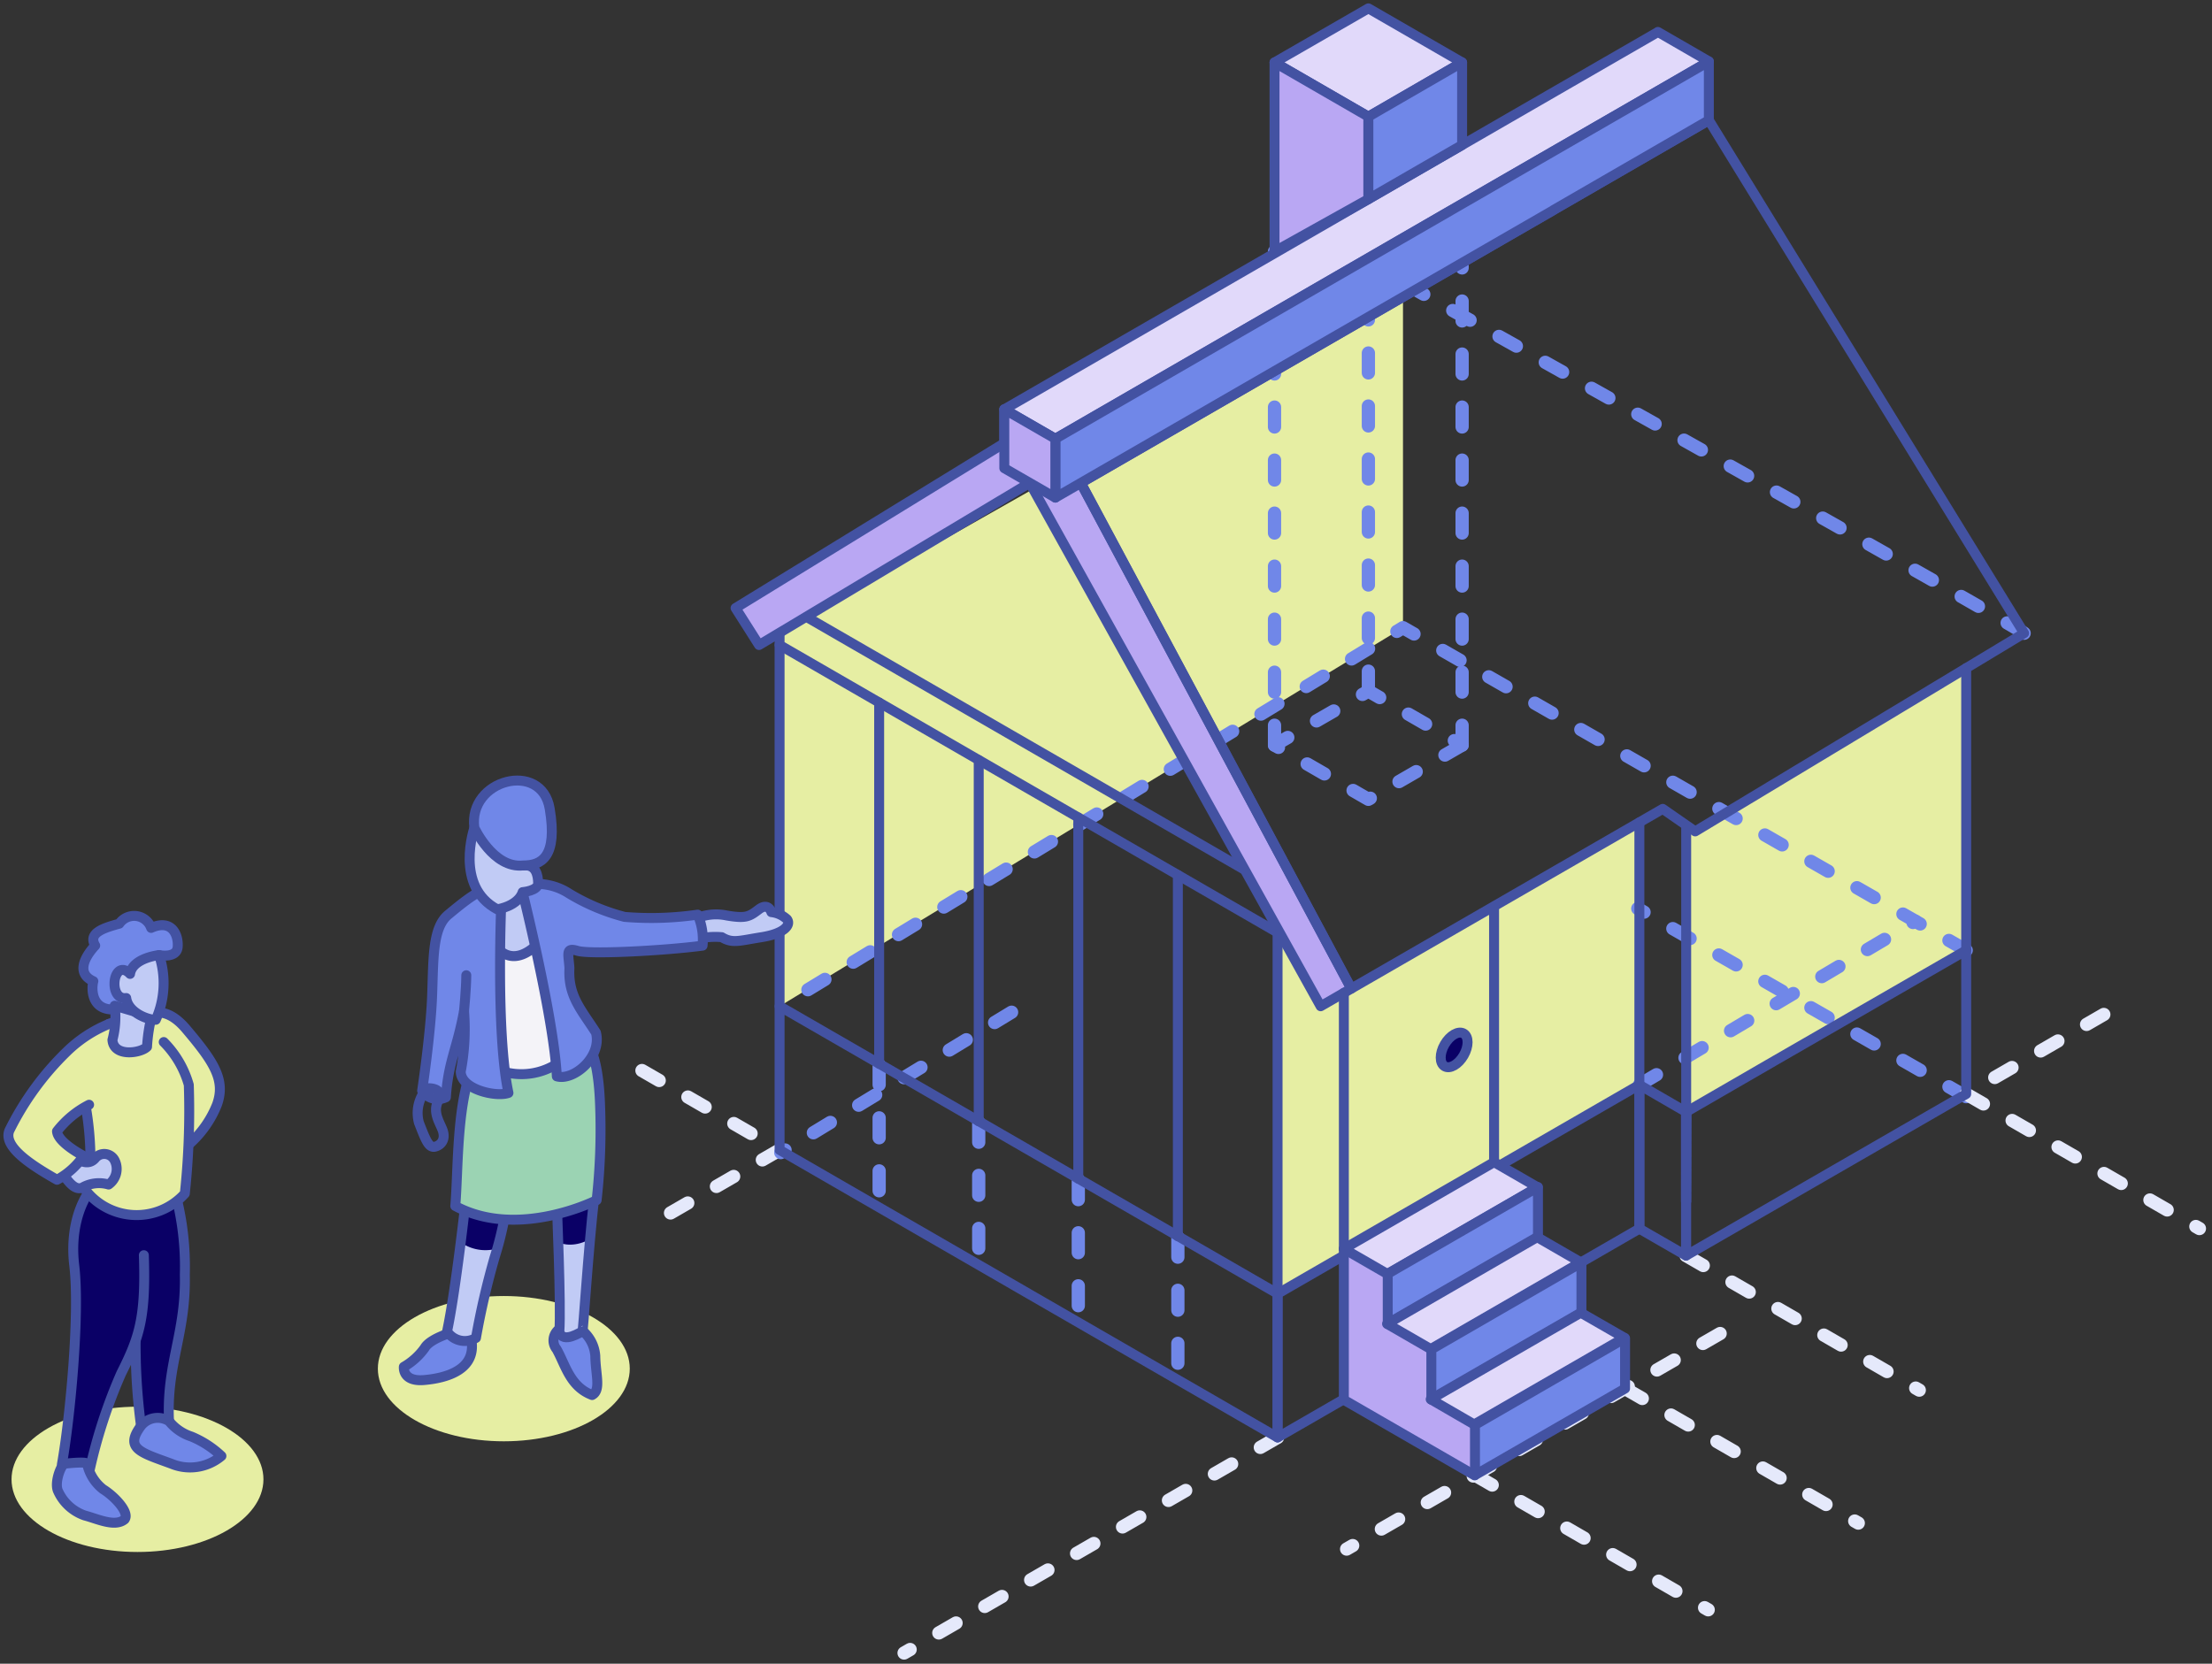 <svg xmlns="http://www.w3.org/2000/svg" xmlns:xlink="http://www.w3.org/1999/xlink" viewBox="0 0 166.84 125.51"><rect x="0" y="0" width="166.84" height="125.51" fill="#333333" stroke="none"/><defs><clipPath id="clip-path"><rect x="-189.83" y="-197.52" width="560.07" height="151.31" rx="21.57"/></clipPath><clipPath id="clip-path-2"><circle cx="-43.8" cy="-120.33" r="119.33" fill="#e6eea3"/></clipPath><clipPath id="clip-path-3"><circle cx="224.2" cy="-120.33" r="119.33" fill="#e6eea3"/></clipPath><clipPath id="clip-path-4"><ellipse cx="-107.88" cy="85.5" rx="62.86" ry="36.29" fill="none"/></clipPath><clipPath id="clip-path-5"><path d="M42,90.91s.33,7.6.19,9.53c.22,1,1.68,0,1.74,0s.42-6,.9-10.21C44.1,88.62,42,90.91,42,90.91Z" fill="#c1cbf5" stroke="#4352a2" stroke-linecap="round" stroke-linejoin="round" stroke-width="0.75"/></clipPath><clipPath id="clip-path-6"><path d="M35.14,90.44s-.75,6.85-1.42,10a1.61,1.61,0,0,0,2.18.49,58.8,58.8,0,0,1,1.41-6.09,24.8,24.8,0,0,0,1-4.7Z" fill="#c1cbf5" stroke="#4352a2" stroke-linecap="round" stroke-linejoin="round" stroke-width="0.75"/></clipPath><clipPath id="clip-path-7"><polygon points="351.03 80.92 281.29 121.18 211.55 80.92 281.29 40.65 351.03 80.92" fill="none"/></clipPath></defs><title>Business</title><g id="Spot"><rect x="-189.83" y="-197.52" width="560.07" height="151.31" rx="21.57"/><g clip-path="url(#clip-path)"><circle cx="-43.8" cy="-120.33" r="119.33" fill="#e6eea3"/><g clip-path="url(#clip-path-2)"><polygon points="-441.29 -128.96 -109.81 -320.33 221.65 -128.96 -109.82 62.42 -441.29 -128.96" fill="none" stroke="#f2f6ce" stroke-linecap="round" stroke-linejoin="round" stroke-dasharray="1.5 2.5"/><line x1="-146.65" y1="41.15" x2="184.82" y2="-150.22" fill="none" stroke="#f2f6ce" stroke-linecap="round" stroke-linejoin="round" stroke-dasharray="1.5 2.5"/><line x1="-183.48" y1="19.89" x2="147.99" y2="-171.48" fill="none" stroke="#f2f6ce" stroke-linecap="round" stroke-linejoin="round" stroke-dasharray="1.5 2.5"/></g><circle cx="224.2" cy="-120.33" r="119.33" fill="#e6eea3"/><g clip-path="url(#clip-path-3)"><polygon points="-173.29 -128.96 158.19 -320.33 489.65 -128.96 158.18 62.42 -173.29 -128.96" fill="none" stroke="#f2f6ce" stroke-linecap="round" stroke-linejoin="round" stroke-dasharray="1.5 2.5"/><line x1="121.35" y1="41.15" x2="452.82" y2="-150.22" fill="none" stroke="#f2f6ce" stroke-linecap="round" stroke-linejoin="round" stroke-dasharray="1.5 2.5"/><line x1="84.52" y1="19.89" x2="415.99" y2="-171.48" fill="none" stroke="#f2f6ce" stroke-linecap="round" stroke-linejoin="round" stroke-dasharray="1.5 2.5"/><line x1="-99.63" y1="-171.48" x2="231.84" y2="19.89" fill="none" stroke="#f2f6ce" stroke-linecap="round" stroke-linejoin="round" stroke-dasharray="1.5 2.5"/><line x1="-136.46" y1="-150.22" x2="195.01" y2="41.15" fill="none" stroke="#f2f6ce" stroke-linecap="round" stroke-linejoin="round" stroke-dasharray="1.5 2.5"/></g></g></g><g id="Little_spots" data-name="Little spots"><g clip-path="url(#clip-path-4)"><polygon points="-235.49 101.16 -112.5 30.15 10.49 101.16 -112.5 172.16 -235.49 101.16" fill="none" stroke="#e5e9fb" stroke-linecap="round" stroke-linejoin="round" stroke-dasharray="1.5 2.5"/></g><path d="M96.36,69.93s3.13,6.25,3.19,6.12,23.9-13.9,23.9-13.9v20l-26.86,15Z" fill="#e6eea3"/><polygon points="127.17 62.24 127.86 62.72 148.53 50.27 148.3 71.94 127.18 83.88 127.17 62.24" fill="#e6eea3"/><line x1="148.3" y1="82.73" x2="123.53" y2="68.54" fill="none" stroke="#7087e8" stroke-linecap="round" stroke-linejoin="round" stroke-dasharray="1.5 2.5"/><polygon points="58.73 47.77 58.8 75.91 105.82 47.35 105.82 21.09 58.73 47.77" fill="#e6eea3"/><ellipse cx="38" cy="103.25" rx="9.5" ry="5.48" fill="#e6eea3"/><path d="M152.67,47.77c-.24-.38-45.91-25.92-45.91-25.92" fill="none" stroke="#7087e8" stroke-linecap="round" stroke-linejoin="round" stroke-dasharray="1.5 2.5"/><line x1="96.36" y1="108.44" x2="68.19" y2="124.7" fill="none" stroke="#e5e9fb" stroke-linecap="round" stroke-linejoin="round" stroke-dasharray="1.5 2.5"/><line x1="129.74" y1="100.6" x2="101.57" y2="116.86" fill="none" stroke="#e5e9fb" stroke-linecap="round" stroke-linejoin="round" stroke-dasharray="1.5 2.5"/><line x1="58.8" y1="86.75" x2="48.42" y2="92.75" fill="none" stroke="#e5e9fb" stroke-linecap="round" stroke-linejoin="round" stroke-dasharray="1.5 2.5"/><line x1="48.42" y1="80.76" x2="58.8" y2="86.75" fill="none" stroke="#e5e9fb" stroke-linecap="round" stroke-linejoin="round" stroke-dasharray="1.5 2.5"/><line x1="158.68" y1="76.53" x2="148.3" y2="82.53" fill="none" stroke="#e5e9fb" stroke-linecap="round" stroke-linejoin="round" stroke-dasharray="1.5 2.5"/><line x1="111.25" y1="111.28" x2="128.84" y2="121.44" fill="none" stroke="#e5e9fb" stroke-linecap="round" stroke-linejoin="round" stroke-dasharray="1.5 2.5"/><line x1="122.57" y1="104.75" x2="140.16" y2="114.9" fill="none" stroke="#e5e9fb" stroke-linecap="round" stroke-linejoin="round" stroke-dasharray="1.5 2.5"/><line x1="127.17" y1="94.72" x2="144.76" y2="104.87" fill="none" stroke="#e5e9fb" stroke-linecap="round" stroke-linejoin="round" stroke-dasharray="1.5 2.5"/><line x1="148.3" y1="82.53" x2="165.89" y2="92.68" fill="none" stroke="#e5e9fb" stroke-linecap="round" stroke-linejoin="round" stroke-dasharray="1.5 2.5"/><line x1="123.65" y1="81.84" x2="144.46" y2="69.49" fill="none" stroke="#7087e8" stroke-linecap="round" stroke-linejoin="round" stroke-dasharray="1.5 2.5"/><line x1="110.28" y1="56.21" x2="110.28" y2="10.74" fill="none" stroke="#7087e8" stroke-linecap="round" stroke-linejoin="round" stroke-dasharray="1.5 2.5"/><line x1="103.21" y1="52.13" x2="103.21" y2="15.02" fill="none" stroke="#7087e8" stroke-linecap="round" stroke-linejoin="round" stroke-dasharray="1.5 2.5"/><line x1="96.13" y1="56.21" x2="96.13" y2="18.97" fill="none" stroke="#7087e8" stroke-linecap="round" stroke-linejoin="round" stroke-dasharray="1.5 2.5"/><polyline points="148.3 71.69 105.82 47.35 58.89 75.91" fill="none" stroke="#7087e8" stroke-linecap="round" stroke-linejoin="round" stroke-dasharray="1.5 2.5"/><line x1="76.3" y1="76.36" x2="58.89" y2="86.95" fill="none" stroke="#7087e8" stroke-linecap="round" stroke-linejoin="round" stroke-dasharray="1.5 2.5"/><line x1="66.31" y1="80.33" x2="66.31" y2="91.09" fill="none" stroke="#7087e8" stroke-linecap="round" stroke-linejoin="round" stroke-dasharray="1.5 2.5"/><line x1="73.82" y1="84.67" x2="73.82" y2="95.43" fill="none" stroke="#7087e8" stroke-linecap="round" stroke-linejoin="round" stroke-dasharray="1.5 2.5"/><line x1="81.33" y1="89" x2="81.33" y2="99.77" fill="none" stroke="#7087e8" stroke-linecap="round" stroke-linejoin="round" stroke-dasharray="1.5 2.5"/><line x1="88.84" y1="93.34" x2="88.84" y2="104.1" fill="none" stroke="#7087e8" stroke-linecap="round" stroke-linejoin="round" stroke-dasharray="1.5 2.5"/><polygon points="96.36 97.59 58.8 75.91 58.8 86.75 96.36 108.44 96.36 97.59" fill="none" stroke="#4352a2" stroke-linecap="round" stroke-linejoin="round" stroke-width="0.75"/><polygon points="79.6 33.1 79.6 37.54 75.75 35.32 75.75 30.88 79.6 33.1" fill="none" stroke="#4352a2" stroke-linecap="round" stroke-linejoin="round" stroke-width="0.75"/><polygon points="96.36 67.05 58.8 45.37 58.8 48.66 96.36 70.35 96.36 67.05" fill="none" stroke="#4352a2" stroke-linecap="round" stroke-linejoin="round" stroke-width="0.75"/><polygon points="127.18 83.88 127.17 90.65 127.17 83.88 127.18 83.88" fill="none" stroke="#4352a2" stroke-linecap="round" stroke-linejoin="round" stroke-width="0.75"/><polygon points="123.65 81.84 123.65 92.69 96.36 108.44 96.36 97.6 114.26 87.26 123.65 81.84" fill="none" stroke="#4352a2" stroke-linecap="round" stroke-linejoin="round" stroke-width="0.75"/><polygon points="127.17 83.88 127.17 94.72 123.65 92.69 123.65 81.84 127.17 83.88" fill="none" stroke="#4352a2" stroke-linecap="round" stroke-linejoin="round" stroke-width="0.75"/><polygon points="127.18 83.88 127.17 90.65 127.17 83.88 127.18 83.88" fill="none" stroke="#4352a2" stroke-linecap="round" stroke-linejoin="round" stroke-width="0.75"/><polygon points="148.3 71.69 148.3 82.53 127.17 94.72 127.17 90.65 127.18 83.88 133.92 79.98 148.3 71.69" fill="none" stroke="#4352a2" stroke-linecap="round" stroke-linejoin="round" stroke-width="0.75"/><polygon points="127.18 83.88 127.17 90.65 127.17 83.88 127.18 83.88" fill="none" stroke="#4352a2" stroke-linecap="round" stroke-linejoin="round" stroke-width="0.75"/><line x1="58.8" y1="75.91" x2="58.8" y2="48.66" fill="none" stroke="#4352a2" stroke-linecap="round" stroke-linejoin="round" stroke-width="0.75"/><line x1="66.31" y1="53" x2="66.31" y2="80.25" fill="none" stroke="#4352a2" stroke-linecap="round" stroke-linejoin="round" stroke-width="0.75"/><line x1="73.82" y1="57.34" x2="73.82" y2="84.59" fill="none" stroke="#4352a2" stroke-linecap="round" stroke-linejoin="round" stroke-width="0.75"/><line x1="81.33" y1="61.67" x2="81.33" y2="88.92" fill="none" stroke="#4352a2" stroke-linecap="round" stroke-linejoin="round" stroke-width="0.75"/><line x1="88.84" y1="66.01" x2="88.84" y2="93.26" fill="none" stroke="#4352a2" stroke-linecap="round" stroke-linejoin="round" stroke-width="0.75"/><line x1="96.36" y1="97.6" x2="96.36" y2="70.35" fill="none" stroke="#4352a2" stroke-linecap="round" stroke-linejoin="round" stroke-width="0.75"/><path d="M77.67,36.43,99.61,75.91l2.31-1.33L81.52,36.43S77.32,36.34,77.67,36.43Z" fill="#b9a7f3" stroke="#4352a2" stroke-linecap="round" stroke-linejoin="round" stroke-width="0.75"/><polygon points="101.92 74.58 125.41 61.02 127.86 62.72 152.67 47.77 128.89 9.07 81.52 36.43 101.92 74.58" fill="none" stroke="#4352a2" stroke-linecap="round" stroke-linejoin="round" stroke-width="0.75"/><polygon points="128.89 4.63 128.89 4.64 125.05 6.86 117.16 11.41 113.31 13.63 79.6 33.1 75.75 30.88 113.31 9.19 125.04 2.42 125.04 2.41 125.05 2.41 128.89 4.63" fill="#e1d9fa" stroke="#4352a2" stroke-linecap="round" stroke-linejoin="round" stroke-width="0.75"/><polygon points="128.89 4.64 128.89 9.07 117.16 15.85 117.16 15.86 113.31 18.08 79.6 37.54 79.6 33.1 113.31 13.63 117.16 11.41 125.05 6.86 128.89 4.64" fill="#7087e8" stroke="#4352a2" stroke-linecap="round" stroke-linejoin="round" stroke-width="0.75"/><polygon points="110.28 4.71 103.21 8.8 96.13 4.71 103.21 0.63 110.28 4.71" fill="#e1d9fa" stroke="#4352a2" stroke-linecap="round" stroke-linejoin="round" stroke-width="0.75"/><polygon points="110.28 56.21 103.21 60.3 96.13 56.21 103.21 52.13 110.28 56.21" fill="none" stroke="#7087e8" stroke-linecap="round" stroke-linejoin="round" stroke-dasharray="1.5 2.5"/><polygon points="96.13 18.97 96.13 4.71 103.21 8.8 103.21 15.02 96.13 18.97" fill="#b9a7f3" stroke="#4352a2" stroke-linecap="round" stroke-linejoin="round" stroke-width="0.75"/><polygon points="110.28 10.94 110.28 4.71 103.21 8.8 103.21 15.02 110.28 10.94" fill="#7087e8" stroke="#4352a2" stroke-linecap="round" stroke-linejoin="round" stroke-width="0.75"/><polygon points="101.36 94.21 101.36 105.6 111.23 111.3 111.85 106.13 104.82 93.98 101.36 94.21" fill="#b9a7f3" stroke="#4352a2" stroke-linecap="round" stroke-linejoin="round" stroke-width="0.75"/><polygon points="115.98 89.57 104.65 96.11 101.36 94.21 112.69 87.67 115.98 89.57" fill="#e1d9fa" stroke="#4352a2" stroke-linecap="round" stroke-linejoin="round" stroke-width="0.75"/><polygon points="116 93.35 104.67 99.89 104.67 96.09 116 89.55 116 93.35" fill="#7087e8" stroke="#4352a2" stroke-linecap="round" stroke-linejoin="round" stroke-width="0.75"/><polygon points="119.23 95.23 107.91 101.77 104.62 99.87 115.94 93.33 119.23 95.23" fill="#e1d9fa" stroke="#4352a2" stroke-linecap="round" stroke-linejoin="round" stroke-width="0.75"/><polygon points="119.28 99.05 107.96 105.59 107.96 101.79 119.28 95.25 119.28 99.05" fill="#7087e8" stroke="#4352a2" stroke-linecap="round" stroke-linejoin="round" stroke-width="0.75"/><polygon points="122.52 100.92 111.19 107.46 107.91 105.56 119.23 99.03 122.52 100.92" fill="#e1d9fa" stroke="#4352a2" stroke-linecap="round" stroke-linejoin="round" stroke-width="0.75"/><polygon points="122.57 104.75 111.25 111.28 111.25 107.49 122.57 100.95 122.57 104.75" fill="#7087e8" stroke="#4352a2" stroke-linecap="round" stroke-linejoin="round" stroke-width="0.75"/><path d="M42.39,100.15a1.05,1.05,0,0,0-.41,1.63c.67,1.18,1,2.82,2.68,3.46.69-.36.26-1.55.24-2.95a2.73,2.73,0,0,0-1.3-2.14H42.51" fill="#7087e8" stroke="#4352a2" stroke-linecap="round" stroke-linejoin="round" stroke-width="0.75"/><path d="M34.35,100.43s-1.89.5-2.32,1.26a5,5,0,0,1-1.57,1.42s-.14,1.14,1.52,1,4.12-.78,3.53-3.24C34.75,99.58,34.35,100.43,34.35,100.43Z" fill="#7087e8" stroke="#4352a2" stroke-linecap="round" stroke-linejoin="round" stroke-width="0.75"/><path d="M42,90.91s.33,7.6.19,9.53c.22,1,1.68,0,1.74,0s.42-6,.9-10.21C44.1,88.62,42,90.91,42,90.91Z" fill="#c1cbf5"/><g clip-path="url(#clip-path-5)"><path d="M41.25,93.22S43,95,45.46,92.78c1.27-2.58-1.61-4.7-1.61-4.7l-3,1.33Z" fill="#0a0066"/></g><path d="M42,90.91s.33,7.6.19,9.53c.22,1,1.68,0,1.74,0s.42-6,.9-10.21C44.1,88.62,42,90.91,42,90.91Z" fill="none" stroke="#4352a2" stroke-linecap="round" stroke-linejoin="round" stroke-width="0.75"/><path d="M35.14,90.44s-.75,6.85-1.42,10a1.61,1.61,0,0,0,2.18.49,58.8,58.8,0,0,1,1.41-6.09,24.8,24.8,0,0,0,1-4.7Z" fill="#c1cbf5"/><g clip-path="url(#clip-path-6)"><path d="M33.72,92.54a3.25,3.25,0,0,0,4.63,1.27c3-1.74.77-4.66.65-4.58s-5,0-5,0Z" fill="#0a0066"/></g><path d="M35.14,90.44s-.75,6.85-1.42,10a1.61,1.61,0,0,0,2.18.49,58.8,58.8,0,0,1,1.41-6.09,24.8,24.8,0,0,0,1-4.7Z" fill="none" stroke="#4352a2" stroke-linecap="round" stroke-linejoin="round" stroke-width="0.75"/><path d="M38.85,70l-2.13.64S36.27,82,36.52,82s6.38,1,6.53.69a27.16,27.16,0,0,0-.2-5c-.14-.1-2.06-9-2.06-9S38.72,70,38.85,70Z" fill="#f4f3f8" stroke="#4352a2" stroke-linecap="round" stroke-linejoin="round" stroke-width="0.75"/><path d="M37.29,80.6a5,5,0,0,0,5.49-.95,5.29,5.29,0,0,1,1.48-1c-.12,0,.85.43,1,4.71A48,48,0,0,1,45,90.54s-5.91,3-10.66.44c.22-2.57.1-7.23,1.17-10.16C36.62,79.76,37.29,80.6,37.29,80.6Z" fill="#9bd3b3" stroke="#4352a2" stroke-linecap="round" stroke-linejoin="round" stroke-width="0.75"/><polygon points="77.67 36.43 57.25 48.66 55.48 45.87 76.29 33.1 77.67 36.43" fill="#b9a7f3" stroke="#4352a2" stroke-linecap="round" stroke-linejoin="round" stroke-width="0.75"/><path d="M37.14,71s1.22,2.54,3.63,0A5.58,5.58,0,0,0,39,66.34l-2,.71Z" fill="#c1cbf5" stroke="#4352a2" stroke-linecap="round" stroke-linejoin="round" stroke-width="0.75"/><path d="M37.82,67.81s-.45,10,.53,14.64c-.92.33-3.58-.25-3.6-1.61A17,17,0,0,0,35,76.27c-.54,2.91-1.19,3.81-1.37,6.51a1.41,1.41,0,0,1-1.79-.5s.64-4.26.75-7.1S32.6,70,33.81,69s2.6-2.16,3.74-2.15S37.82,67.81,37.82,67.81Z" fill="#7087e8" stroke="#4352a2" stroke-linecap="round" stroke-linejoin="round" stroke-width="0.75"/><line x1="123.65" y1="81.84" x2="123.65" y2="62.04" fill="none" stroke="#4352a2" stroke-linecap="round" stroke-linejoin="round" stroke-width="0.75"/><path d="M52.38,69.35a3.8,3.8,0,0,1,2.41-.29c1.5.26,1.73.08,2.45-.46s.94.21.94.21a2.07,2.07,0,0,1,1.18.54c.32.43-.21,1.08-1.92,1.35s-2.19.49-3,0a5.7,5.7,0,0,0-2.21.24Z" fill="#c1cbf5" stroke="#4352a2" stroke-linecap="round" stroke-linejoin="round" stroke-width="0.75"/><line x1="127.18" y1="83.88" x2="127.18" y2="62.37" fill="none" stroke="#4352a2" stroke-linecap="round" stroke-linejoin="round" stroke-width="0.75"/><path d="M39.3,66.84S41.75,76.56,42,81.2c1.26.36,3.42-1.46,2.95-3.3-1.08-1.7-2.12-2.75-2-4.87-.07-1.08-.32-1.58.61-1.3s6.43,0,9.43-.39A4.66,4.66,0,0,0,52.62,69a24.49,24.49,0,0,1-5.51.17,15.72,15.72,0,0,1-4.18-1.76A4.47,4.47,0,0,0,39.3,66.84Z" fill="#7087e8" stroke="#4352a2" stroke-linecap="round" stroke-linejoin="round" stroke-width="0.75"/><ellipse cx="109.68" cy="79.2" rx="1.43" ry="0.83" transform="translate(-13.75 134.59) rotate(-60)" stroke-width="0.75" stroke="#4352a2" stroke-linecap="round" stroke-linejoin="round" fill="#0a0066"/><path d="M35.78,62.45s-1.53,4.42,1.73,6.15c1.7-.33,1.91-1.3,1.91-1.3s1.18-.09,1.17-.68-.16-1.44-1.13-1.33c-.56,0-.23-2.93-.34-2.84S35.78,62.45,35.78,62.45Z" fill="#c1cbf5" stroke="#4352a2" stroke-linecap="round" stroke-linejoin="round" stroke-width="0.75"/><line x1="112.69" y1="87.67" x2="112.69" y2="68.39" fill="none" stroke="#4352a2" stroke-linecap="round" stroke-linejoin="round" stroke-width="0.75"/><path d="M35.78,62.45s1.42,3.09,3.68,2.84c1.39,0,2.61-.64,2-4.29S35.28,58.8,35.78,62.45Z" fill="#7087e8" stroke="#4352a2" stroke-linecap="round" stroke-linejoin="round" stroke-width="0.75"/><line x1="101.36" y1="94.21" x2="101.36" y2="74.9" fill="none" stroke="#4352a2" stroke-linecap="round" stroke-linejoin="round" stroke-width="0.75"/><path d="M35,76.27s.16-1.62.17-2.7" fill="none" stroke="#4352a2" stroke-linecap="round" stroke-linejoin="round" stroke-width="0.75"/><path d="M32.22,82.1a2.78,2.78,0,0,0-.62,2.6c.52,1.33.74,1.93,1.23,1.8s.82-.61.52-1.33-.81-1.46-.12-2.43C33.2,82,32.22,82.1,32.22,82.1Z" fill="none" stroke="#4352a2" stroke-linecap="round" stroke-linejoin="round" stroke-width="0.75"/><ellipse cx="10.37" cy="111.6" rx="9.5" ry="5.48" fill="#e6eea3"/><path d="M10.37,77.14s1.56-2,3.66.48,3,3.85,2.34,5.7a7.86,7.86,0,0,1-2.11,3" fill="#e6eea3" stroke="#4352a2" stroke-linecap="round" stroke-linejoin="round" stroke-width="0.75"/><path d="M13.22,90a21.45,21.45,0,0,1,.72,6.16c.1,4.46-1.41,6.73-1.19,11.09-1.29,1.07-2.11.35-2.11.35a46.63,46.63,0,0,1-.27-9.8A8.65,8.65,0,0,0,7.5,93.89c0-.16,0-4.16.26-4.14" fill="#0a0066" stroke="#4352a2" stroke-linecap="round" stroke-linejoin="round" stroke-width="0.75"/><path d="M7,89.64c-.2,0-1.84,2.14-1.4,5.82s-.32,11.57-.93,15a2.16,2.16,0,0,0,2.08.5,39.07,39.07,0,0,1,2.39-7.35c1.36-2.7,1.87-4.18,1.71-8.92" fill="#0a0066" stroke="#4352a2" stroke-linecap="round" stroke-linejoin="round" stroke-width="0.75"/><path d="M12.35,78.61a7.45,7.45,0,0,1,1.89,3.23,59.06,59.06,0,0,1-.3,8.2,4.88,4.88,0,0,1-7.51-.29c.65-.89.4-4.94-.13-7.06a9.39,9.39,0,0,1,1.91-5.45" fill="#e6eea3" stroke="#4352a2" stroke-linecap="round" stroke-linejoin="round" stroke-width="0.75"/><path d="M5.79,87.39s.8.66,1.38,0a.88.88,0,0,1,1.48.15,1.44,1.44,0,0,1-.46,1.82,2.56,2.56,0,0,0-1.89.18c-.53.34-1.07-.22-1.64-1.13C4.57,87.42,5.79,87.39,5.79,87.39Z" fill="#c1cbf5" stroke="#4352a2" stroke-linecap="round" stroke-linejoin="round" stroke-width="0.75"/><path d="M12,72.05s1.32.27,1.4-.6S13,69.29,11.4,70A1.36,1.36,0,0,0,9,69.68c-1.11.31-2.4.68-1.82,1.65-.86.93-1.41,2.12-.14,2.69-.16.61-.16,2.36,1.84,2.11.51.43.78-.41.78-.41l.83-1.57Z" fill="#7087e8" stroke="#4352a2" stroke-linecap="round" stroke-linejoin="round" stroke-width="0.75"/><path d="M9.12,76.93A9.91,9.91,0,0,0,5,79.37,21.62,21.62,0,0,0,.7,85.3C.24,86.5,2.27,87.85,4.3,89a5.69,5.69,0,0,0,2-1.8s-1.95-1-2-1.86a7.2,7.2,0,0,1,2.42-2" fill="#e6eea3" stroke="#4352a2" stroke-linecap="round" stroke-linejoin="round" stroke-width="0.75"/><path d="M12.75,107.21a3.56,3.56,0,0,0,1.68,1.16,7.45,7.45,0,0,1,2.27,1.47,3.67,3.67,0,0,1-3.78.58c-2.32-.85-3.56-1.14-2.28-2.86A1.61,1.61,0,0,1,12.75,107.21Z" fill="#7087e8" stroke="#4352a2" stroke-linecap="round" stroke-linejoin="round" stroke-width="0.75"/><path d="M4.89,110.42c-.24,0-.78,1.3-.54,2a3.44,3.44,0,0,0,2.05,1.91c.93.24,2.27.9,3,.29.39-.51-.74-1.73-1.62-2.27a3.31,3.31,0,0,1-1.21-1.93C6.48,110.23,4.89,110.42,4.89,110.42Z" fill="#7087e8" stroke="#4352a2" stroke-linecap="round" stroke-linejoin="round" stroke-width="0.75"/><path d="M8.65,75.87a6.78,6.78,0,0,1-.17,2.58c.1,1.32,2.15,1,2.61.52a12.69,12.69,0,0,1,.34-2.28Z" fill="#c1cbf5" stroke="#4352a2" stroke-linecap="round" stroke-linejoin="round" stroke-width="0.75"/><path d="M12,72.05s-2,.21-2.19,1.42c-.66-.68-1.12-.09-1.17.6s.26,1.31.88,1.22c.15,1.11,1.65,1.66,2.23,1.64A6.77,6.77,0,0,0,12,72.05Z" fill="#c1cbf5" stroke="#4352a2" stroke-linecap="round" stroke-linejoin="round" stroke-width="0.75"/><line x1="148.3" y1="71.69" x2="148.3" y2="50.4" fill="none" stroke="#4352a2" stroke-linecap="round" stroke-linejoin="round" stroke-width="0.75"/><polygon points="79.6 33.1 79.6 37.54 75.75 35.32 75.75 30.88 79.6 33.1" fill="#b9a7f3" stroke="#4352a2" stroke-linecap="round" stroke-linejoin="round" stroke-width="0.75"/><g clip-path="url(#clip-path-7)"><polygon points="160.6 70.47 283.59 -0.54 406.58 70.47 283.59 141.47 160.6 70.47" fill="none" stroke="#e5e9fb" stroke-linecap="round" stroke-linejoin="round" stroke-dasharray="1.5 2.5"/></g></g></svg>
